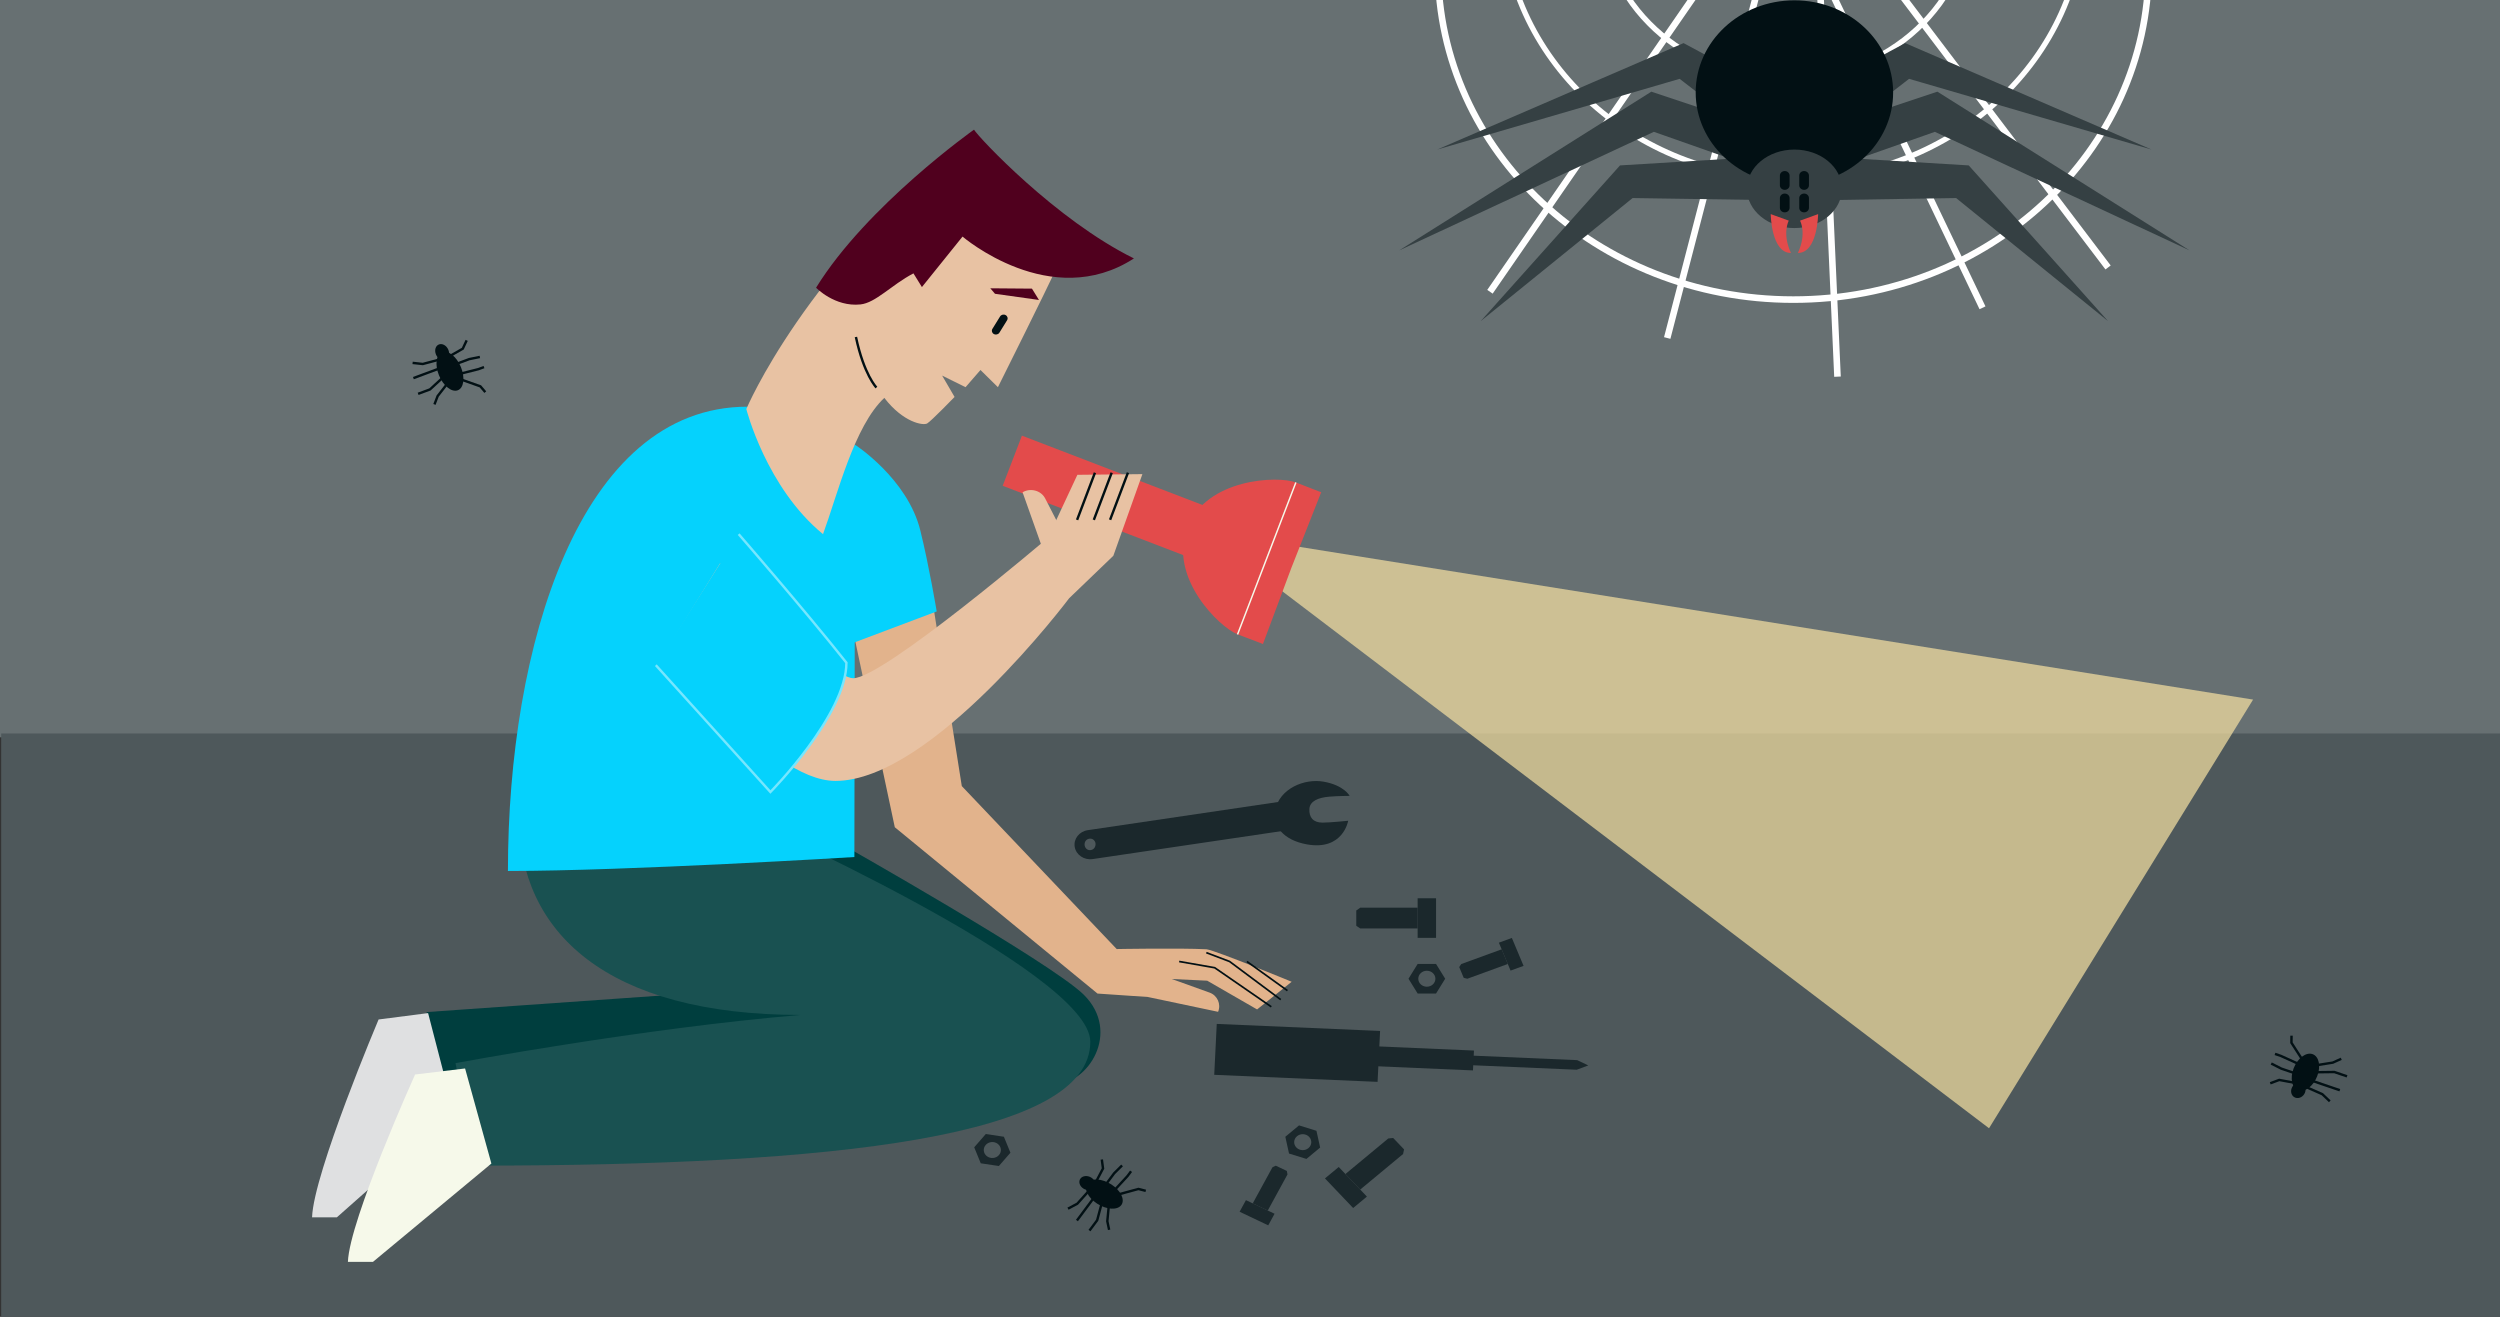 <?xml version="1.0" encoding="UTF-8"?>
<svg width="729px" height="384px" viewBox="0 0 729 384" version="1.1" xmlns="http://www.w3.org/2000/svg" xmlns:xlink="http://www.w3.org/1999/xlink">
    <rect x="0" y="0" width="729" height="384" fill="#333333" stroke="none"/>
    <!-- Generator: Sketch 55.1 (78136) - https://sketchapp.com -->
    <title>article-hero-image-about-mortgage-insurance-xlrg</title>
    <desc>Created with Sketch.</desc>
    <g id="article-hero-image-about-mortgage-insurance-xlrg" stroke="none" stroke-width="1" fill="none" fill-rule="evenodd">
        <polygon id="Fill-1" fill="#677072" points="-4.82540354e-14 -2.98372438e-15 -5.68434189e-14 215 729 215 729 0"></polygon>
        <g id="Group-5" transform="translate(131, 109.5) rotate(-125) translate(-131, -109.5) translate(121, 99)">
            <polyline id="Stroke-142" stroke="#021014" stroke-width="0.709" points="8.404 8.759 7.032 4.294 5.569 2.131"></polyline>
            <path d="M11.766,8.078 C15.001,8.811 17.237,10.887 16.762,12.713 C16.287,14.54 13.279,15.427 10.044,14.694 C6.81,13.961 4.572,11.886 5.048,10.059 C5.523,8.232 8.531,7.345 11.766,8.078" id="Fill-143" fill="#021014"></path>
            <path d="M16.276,14.583 C14.96,14.285 14.111,13.207 14.381,12.174 C14.649,11.14 15.934,10.544 17.249,10.843 C18.565,11.141 19.414,12.22 19.144,13.253 C18.876,14.286 17.591,14.882 16.276,14.583" id="Fill-144" fill="#021014"></path>
            <polyline id="Stroke-145" stroke="#021014" stroke-width="0.709" points="15.378 11.03 17.177 6.104 19.145 3.857"></polyline>
            <polyline id="Stroke-146" stroke="#021014" stroke-width="0.709" points="13.112 10.202 14.621 4.403 15.376 1.502"></polyline>
            <polyline id="Stroke-147" stroke="#021014" stroke-width="0.709" points="10.721 9.661 9.902 3.569 10.83 1.13686838e-13"></polyline>
            <polyline id="Stroke-148" stroke="#021014" stroke-width="0.709" points="7.643 12.249 2.206 16.124 7.10542736e-15 16.333"></polyline>
            <polyline id="Stroke-149" stroke="#021014" stroke-width="0.709" points="8.889 12.642 6.639 18.539 6.203 20.212"></polyline>
            <polyline id="Stroke-150" stroke="#021014" stroke-width="0.709" points="11.654 13.86 10.573 18.013 9.311 20.916"></polyline>
            <polyline id="Stroke-151" stroke="#021014" stroke-width="0.709" points="14.548 13.924 14.146 18.218 15.484 20.543"></polyline>
        </g>
        <polygon id="Fill-3" fill="#4E585B" points="0.349 213.88 0.349 385.308 729.349 385.308 729.349 324.677 729.349 213.881"></polygon>
        <path d="M351.847,276.808 C343.781,276.405 325.631,276.744 325.631,276.744 L280.459,229.22 L272.28,177.569 L249,185.097 L260.92,241.221 L320.032,289.722 L334.706,290.722 L355.197,295.044 C356.124,292.815 354.998,290.264 352.726,289.447 L341.697,285.479 L352.02,285.97 L366.569,294.352 L376.652,286.286 C376.652,286.286 354.671,277.212 351.847,276.808" id="Fill-1" fill="#E2B38C"></path>
        <polyline id="Stroke-4" stroke="#021014" stroke-width="0.5" points="370.712 293.584 354.204 282.188 343.848 280.371"></polyline>
        <polyline id="Stroke-7" stroke="#021014" stroke-width="0.5" points="373.469 291.5 358.549 280.371 351.763 277.795"></polyline>
        <path d="M375.421,288.872 L363.592,280.371" id="Stroke-10" stroke="#021014" stroke-width="0.5"></path>
        <path d="M124.393,295.119 L257.273,285.76 L214.562,245.097 L244.639,245.734 C244.639,245.734 306.718,280.786 316.063,290.094 C326.99,300.978 317.31,316.219 307.3,316.219 C300.257,316.219 126.529,316.601 126.529,316.601 L124.393,295.119 Z" id="Fill-1" fill="#003E3E"></path>
        <path d="M124.831,295.418 L110.397,297.279 C110.397,297.279 91.432,342.083 91,354.966 L98.241,354.966 L132.427,324.695 L124.831,295.418 Z" id="Fill-4" fill="#DFE0E1"></path>
        <path d="M132.829,310.009 L138.712,339.897 C243.737,339.897 317.933,331.475 317.933,303.783 C317.933,283.07 214.932,237.486 214.932,237.486 L151.298,237.993 C151.298,271.909 176.915,295.957 233.489,295.957 C187.291,299.82 132.829,310.009 132.829,310.009" id="Fill-16" fill="#195151"></path>
        <polygon id="Fill-22" fill="#F8E3A2" opacity="0.695" points="580 329 351 155 657 204"></polygon>
        <path d="M239.358,153.986 L217.954,118.591 C168.978,118.591 148.111,188.504 148.111,253.976 C182.978,253.976 249.138,249.909 249.138,249.909 L249.321,129.684 C246.712,133.962 239.358,153.986 239.358,153.986" id="Fill-25" fill="#05D2FD"></path>
        <g id="Group-2" transform="translate(336.166, 150.377) rotate(21) translate(-336.166, -150.377) translate(292.166, 126.377)">
            <polygon id="Fill-28" fill="#E34B4B" points="-2.84217094e-14 31.551 60.581 31.551 60.581 15.894 -2.84217094e-14 15.894"></polygon>
            <path d="M87.385,1.42108547e-13 C87.167,0.068 85.06,1.42108547e-13 79.467,1.42108547e-13 C73.874,1.42108547e-13 54.624,8.201 54.624,23.722 C54.624,39.244 73.874,47.445 79.467,47.445 C85.06,47.445 87.167,47.377 87.385,47.445 L87.167,23.722 L87.385,1.42108547e-13 Z" id="Fill-33" fill="#E34B4B"></path>
            <path d="M79.467,5.68434189e-14 L79.467,47.478" id="Stroke-34" stroke="#F6F9EA" stroke-width="0.43"></path>
        </g>
        <path d="M273.144,178.289 L246.033,188.505 L232.009,155.335 L249.321,129.684 C249.321,129.684 264.599,139.549 268.352,154.626 C270.905,164.882 273.144,178.289 273.144,178.289" id="Fill-30" fill="#05D2FD"></path>
        <path d="M393.559,232.077 C393.559,232.077 391.979,228.994 385.943,227.93 C380.448,226.961 373.128,229.859 371.827,236.287 C370.942,240.655 374.074,244.984 381.155,246.232 C391.681,248.087 393.133,239.331 393.133,239.331 C393.133,239.331 387.92,239.875 385.636,239.875 C382.906,239.875 381.687,238.321 381.817,235.899 C381.941,233.609 384.376,232.578 387.63,232.306 C390.207,232.092 393.559,232.077 393.559,232.077" id="Fill-31" fill="#1B282C"></path>
        <path d="M318.135,247.872 C317.229,248.051 316.495,247.459 316.309,246.641 C316.124,245.822 316.487,244.793 317.569,244.58 C318.632,244.37 319.28,245.148 319.422,245.77 C319.6,246.555 319.236,247.655 318.135,247.872 L318.135,247.872 Z M375.086,233.508 L317.187,242.078 C314.692,242.448 312.991,244.634 313.387,246.961 C313.783,249.289 316.125,250.876 318.62,250.507 L376.519,241.936 L375.086,233.508 Z" id="Fill-32" fill="#1B282C"></path>
        <path d="M210.026,164.174 C210.026,164.174 241.816,197.775 248.789,197.775 C257.528,197.775 305.599,156.8 305.599,156.8 L314.164,138.458 L333.122,138.254 L324.649,162.066 L311.767,174.448 C311.767,174.448 271.769,227.715 243.621,227.715 C223.791,227.715 195.275,188.057 195.275,188.057 L210.026,164.174 Z" id="Fill-35" fill="#E8C2A3"></path>
        <g id="Group-38" transform="translate(190.924, 155.529)">
            <path d="M0.307,38.434 L33.728,75.425 C33.728,75.425 55.888,52.923 55.888,37.719 C43.635,22.272 24.473,0.231 24.473,0.231" id="Fill-36" fill="#05D2FD"></path>
            <path d="M0.307,38.434 L33.728,75.425 C33.728,75.425 55.888,52.923 55.888,37.719 C43.635,22.272 24.473,0.231 24.473,0.231" id="Stroke-37" stroke="#76E6FE" stroke-width="0.709"></path>
        </g>
        <path d="M309.807,155.227 C309.67,154.867 306.852,149.382 304.767,145.335 C303.579,143.03 300.512,142.197 298.184,143.547 L304.419,161.116 L309.807,155.227 Z" id="Fill-39" fill="#E8C2A3"></path>
        <path d="M135.618,311.563 L121.04,313.325 C121.04,313.325 101.887,355.754 101.451,367.954 L108.763,367.954 L143.288,339.288 L135.618,311.563 Z" id="Fill-40" fill="#F6F9EA"></path>
        <polygon id="Fill-41" fill="#1B282C" points="413.382 273.48 418.754 273.48 418.754 261.933 413.382 261.933"></polygon>
        <polygon id="Fill-42" fill="#1B282C" points="396.659 264.674 395.489 265.5 395.489 269.959 396.659 270.74 413.381 270.74 413.381 264.674"></polygon>
        <polygon id="Fill-43" fill="#1B282C" points="444.272 281.647 440.483 283.029 437.071 274.887 440.859 273.505"></polygon>
        <polygon id="Fill-44" fill="#1B282C" points="426.09 281.121 425.509 282.005 426.826 285.149 427.882 285.398 439.673 281.097 437.881 276.819"></polygon>
        <path d="M416.067,287.727 C414.689,287.727 413.572,286.684 413.572,285.398 C413.572,284.112 414.689,283.07 416.067,283.07 C417.445,283.07 418.563,284.112 418.563,285.398 C418.563,286.684 417.445,287.727 416.067,287.727 L416.067,287.727 Z M418.742,281.075 L413.392,281.075 L410.717,285.398 L413.392,289.722 L418.742,289.722 L421.417,285.398 L418.742,281.075 Z" id="Fill-45" fill="#1B282C"></path>
        <polygon id="Fill-46" fill="#1B282C" points="386.356 343.626 390.371 340.295 398.593 348.925 394.579 352.256"></polygon>
        <polygon id="Fill-47" fill="#1B282C" points="409.139 336.51 409.426 335.166 406.251 331.835 404.82 331.977 392.323 342.344 396.642 346.877"></polygon>
        <polygon id="Fill-48" fill="#1B282C" points="361.47 353.343 363.317 349.961 371.665 353.931 369.818 357.313"></polygon>
        <polygon id="Fill-49" fill="#1B282C" points="375.432 342.464 375.238 341.443 372.013 339.911 371.047 340.379 365.299 350.904 369.683 352.989"></polygon>
        <path d="M378.219,331.314 C379.249,330.46 380.827,330.546 381.742,331.507 C382.658,332.469 382.565,333.94 381.535,334.794 C380.505,335.649 378.928,335.562 378.012,334.601 C377.097,333.64 377.189,332.169 378.219,331.314 L378.219,331.314 Z M380.956,337.944 L384.955,334.626 L383.876,329.737 L378.798,328.165 L374.8,331.481 L375.878,336.371 L380.956,337.944 Z" id="Fill-50" fill="#1B282C"></path>
        <path d="M291.298,336.815 C290.429,337.813 288.857,337.964 287.788,337.153 C286.719,336.343 286.556,334.876 287.425,333.878 C288.294,332.88 289.866,332.729 290.935,333.539 C292.005,334.35 292.167,335.817 291.298,336.815 L291.298,336.815 Z M287.453,330.683 L284.079,334.556 L285.987,339.22 L291.27,340.01 L294.644,336.136 L292.736,331.473 L287.453,330.683 Z" id="Fill-51" fill="#1B282C"></path>
        <polyline id="Stroke-122" stroke="#021014" stroke-width="0.709" points="323.337 351.486 322.891 356.112 323.42 358.621"></polyline>
        <path d="M319.939,350.99 C317.205,349.218 315.92,346.53 317.07,344.986 C318.219,343.442 321.367,343.627 324.101,345.399 C326.835,347.172 328.12,349.859 326.97,351.404 C325.82,352.947 322.672,352.762 319.939,350.99" id="Fill-123" fill="#021014"></path>
        <path d="M318.247,343.405 C319.359,344.125 319.733,345.418 319.082,346.29 C318.433,347.164 317.004,347.288 315.892,346.567 C314.781,345.846 314.407,344.554 315.057,343.68 C315.707,342.808 317.135,342.684 318.247,343.405" id="Fill-124" fill="#021014"></path>
        <polyline id="Stroke-125" stroke="#021014" stroke-width="0.709" points="317.711 347.021 314.129 351.01 311.424 352.444"></polyline>
        <polyline id="Stroke-126" stroke="#021014" stroke-width="0.709" points="319.504 348.556 315.854 353.458 314.03 355.908"></polyline>
        <polyline id="Stroke-127" stroke="#021014" stroke-width="0.709" points="321.525 349.866 319.934 355.823 317.689 358.84"></polyline>
        <polyline id="Stroke-128" stroke="#021014" stroke-width="0.709" points="325.397 348.487 331.965 346.703 334.104 347.25"></polyline>
        <polyline id="Stroke-129" stroke="#021014" stroke-width="0.709" points="324.385 347.701 328.764 342.959 329.817 341.545"></polyline>
        <polyline id="Stroke-130" stroke="#021014" stroke-width="0.709" points="322.278 345.635 324.891 342.126 327.191 339.842"></polyline>
        <polyline id="Stroke-131" stroke="#021014" stroke-width="0.709" points="319.603 344.601 321.638 340.731 321.289 338.112"></polyline>
        <g id="Group-8" transform="translate(662, 302)">
            <polyline id="Stroke-132" stroke="#021014" stroke-width="0.709" points="13.339 8.635 18.247 7.858 20.712 6.743"></polyline>
            <path d="M13.69,11.828 C12.55,14.747 10.091,16.59 8.198,15.947 C6.305,15.302 5.695,12.414 6.836,9.496 C7.976,6.578 10.435,4.734 12.327,5.378 C14.22,6.023 14.83,8.91 13.69,11.828" id="Fill-133" fill="#021014"></path>
            <path d="M6.26,15.286 C6.723,14.1 7.967,13.434 9.038,13.797 C10.108,14.162 10.6,15.418 10.136,16.606 C9.673,17.792 8.429,18.459 7.358,18.095 C6.288,17.731 5.796,16.473 6.26,15.286" id="Fill-134" fill="#021014"></path>
            <polyline id="Stroke-135" stroke="#021014" stroke-width="0.709" points="10.144 14.85 15.191 17.065 17.366 19.14"></polyline>
            <polyline id="Stroke-136" stroke="#021014" stroke-width="0.709" points="11.278 12.84 17.287 14.885 20.292 15.907"></polyline>
            <polyline id="Stroke-137" stroke="#021014" stroke-width="0.709" points="12.121 10.684 18.7 10.6 22.398 11.859"></polyline>
            <polyline id="Stroke-138" stroke="#021014" stroke-width="0.709" points="9.706 7.541 6.183 2.069 6.206 -8.52651283e-14"></polyline>
            <polyline id="Stroke-139" stroke="#021014" stroke-width="0.709" points="9.149 8.654 3.118 5.911 1.385 5.32"></polyline>
            <polyline id="Stroke-140" stroke="#021014" stroke-width="0.709" points="7.545 11.081 3.241 9.617 0.289 8.124"></polyline>
            <polyline id="Stroke-141" stroke="#021014" stroke-width="0.709" points="7.154 13.758 2.626 12.908 5.68434189e-14 13.89"></polyline>
        </g>
        <path d="M328.911,137.818 L323.703,151.576" id="Stroke-154" stroke="#021014" stroke-width="0.709"></path>
        <path d="M324.166,137.841 L318.958,151.6" id="Stroke-157" stroke="#021014" stroke-width="0.709"></path>
        <path d="M319.285,137.841 L314.077,151.6" id="Stroke-160" stroke="#021014" stroke-width="0.709"></path>
        <g id="Group" transform="translate(408, -106)">
            <path d="M199.735,79.13 C199.735,35.428 161.766,0 114.93,0 C68.093,0 30.125,35.428 30.125,79.13 C30.125,122.832 68.093,158.259 114.93,158.259 C161.766,158.259 199.735,122.832 199.735,79.13 Z" id="Stroke-180" stroke="#FFFFFF" stroke-width="1.57"></path>
            <path d="M218.547,96.682 C218.547,43.286 172.156,4.54747351e-13 114.93,4.54747351e-13 C57.704,4.54747351e-13 11.314,43.286 11.314,96.682 C11.314,150.078 57.704,193.365 114.93,193.365 C172.156,193.365 218.547,150.078 218.547,96.682 Z" id="Stroke-183" stroke="#FFFFFF" stroke-width="1.919"></path>
            <path d="M166.805,79.13 C166.805,51.515 142.628,29.13 112.805,29.13 C82.981,29.13 58.805,51.515 58.805,79.13 C58.805,106.744 82.981,129.13 112.805,129.13 C142.628,129.13 166.805,106.744 166.805,79.13 Z" id="Stroke-180" stroke="#FFFFFF" stroke-width="1.57"></path>
            <path d="M114.93,62.991 L78.16,204.561" id="Stroke-192" stroke="#FFFFFF" stroke-width="1.919"></path>
            <path d="M142.93,71.991 L106.16,213.561" id="Stroke-192" stroke="#FFFFFF" stroke-width="1.919" transform="translate(124.545, 142.776) scale(-1, 1) rotate(-12) translate(-124.545, -142.776) "></path>
            <path d="M156.93,58.991 L120.16,200.561" id="Stroke-192" stroke="#FFFFFF" stroke-width="1.919" transform="translate(138.545, 129.776) scale(-1, 1) rotate(11) translate(-138.545, -129.776) "></path>
            <path d="M114.93,62.991 L26.471,191.079" id="Stroke-195" stroke="#FFFFFF" stroke-width="1.919"></path>
            <path d="M114.93,62.991 L206.713,183.99" id="Stroke-198" stroke="#FFFFFF" stroke-width="1.919"></path>
            <polygon id="Fill-201" fill="#354043" points="124.099 164.368 162.406 163.754 206.713 199.65 166.08 154.233 128.684 151.968"></polygon>
            <polygon id="Fill-204" fill="#354043" points="128.525 154.188 156.212 144.441 230.475 179.019 156.941 132.728 129.838 141.763"></polygon>
            <polygon id="Fill-207" fill="#354043" points="133.949 140.392 148.687 128.987 219.403 149.614 147.546 118.567 126.342 129.982"></polygon>
            <polygon id="Fill-213" fill="#354043" points="108.834 164.368 68.068 163.754 23.762 199.65 64.394 154.233 101.79 151.968"></polygon>
            <polygon id="Fill-216" fill="#354043" points="101.95 154.188 74.263 144.441 0 179.019 73.533 132.728 100.637 141.763"></polygon>
            <polygon id="Fill-219" fill="#354043" points="96.525 140.392 81.788 128.987 11.072 149.614 82.929 118.567 104.133 129.982"></polygon>
            <path d="M144.039,132.946 C144.045,147.782 131.159,159.813 115.26,159.818 C99.359,159.822 86.466,147.8 86.461,132.964 C86.455,118.128 99.34,106.097 115.24,106.093 C131.141,106.088 144.034,118.111 144.039,132.946" id="Fill-225" fill="#021014"></path>
            <path d="M129.097,161.055 C129.099,167.376 122.903,172.502 115.256,172.504 C107.611,172.507 101.41,167.384 101.409,161.064 C101.406,154.743 107.603,149.617 115.249,149.615 C122.894,149.612 129.094,154.734 129.097,161.055" id="Fill-228" fill="#354043"></path>
            <path d="M108.34,168.432 C108.34,168.432 108.464,179.766 114.242,179.766 C111.575,174.008 113.61,170.341 113.61,170.341 L108.34,168.432 Z" id="Fill-231" fill="#E34B4B"></path>
            <path d="M122.165,168.432 C122.165,168.432 122.04,179.766 116.263,179.766 C118.929,174.008 116.895,170.341 116.895,170.341 L122.165,168.432 Z" id="Fill-234" fill="#E34B4B"></path>
            <path d="M112.43,162.44 L112.43,162.44 C113.211,162.44 113.846,163.031 113.846,163.761 L113.846,166.606 C113.846,167.335 113.211,167.926 112.43,167.926 C111.649,167.926 111.015,167.335 111.015,166.606 L111.015,163.761 C111.015,163.031 111.649,162.44 112.43,162.44" id="Fill-237" fill="#021014"></path>
            <path d="M118.074,162.44 L118.074,162.44 C118.856,162.44 119.49,163.031 119.49,163.761 L119.49,166.606 C119.49,167.335 118.856,167.926 118.074,167.926 C117.293,167.926 116.659,167.335 116.659,166.606 L116.659,163.761 C116.659,163.031 117.293,162.44 118.074,162.44" id="Fill-240" fill="#021014"></path>
            <path d="M112.43,155.874 L112.43,155.874 C113.211,155.874 113.846,156.465 113.846,157.195 L113.846,160.04 C113.846,160.769 113.211,161.36 112.43,161.36 C111.649,161.36 111.015,160.769 111.015,160.04 L111.015,157.195 C111.015,156.465 111.649,155.874 112.43,155.874" id="Fill-243" fill="#021014"></path>
            <path d="M118.074,155.874 L118.074,155.874 C118.856,155.874 119.49,156.465 119.49,157.195 L119.49,160.04 C119.49,160.769 118.856,161.36 118.074,161.36 C117.293,161.36 116.659,160.769 116.659,160.04 L116.659,157.195 C116.659,156.465 117.293,155.874 118.074,155.874" id="Fill-246" fill="#021014"></path>
        </g>
        <path d="M217.627,119.277 C217.627,119.277 234.77,78.339 283.728,39.435 C295.496,50.415 310.677,64.58 310.677,64.58 C310.677,64.58 309.442,74.815 307.699,78.881 C305.956,82.948 290.992,112.906 290.992,112.906 L285.907,107.89 L281.549,112.906 L274.721,109.517 L278.353,115.752 C278.353,115.752 271.525,122.802 270.363,123.479 C269.201,124.157 263.389,123.208 257.869,116.023 C249.08,124.225 244.238,144.183 239.994,155.76 C223.431,142.205 217.627,119.277 217.627,119.277" id="Fill-249" fill="#E8C2A3"></path>
        <path d="M237.966,83.897 C237.966,83.897 243.417,89.556 250.892,88.774 C255.377,88.305 259.878,83.121 266.361,79.715 L268.829,83.707 L280.677,68.986 C280.677,68.986 306.392,91.081 330.653,75.357 C307.844,64.106 285.394,40.093 284.019,37.808 C284.019,37.808 252.783,59.904 237.966,83.897" id="Fill-252" fill="#50001E"></path>
        <path d="M255.567,113.011 C255.567,113.011 251.912,109.246 249.588,98.266" id="Stroke-255" stroke="#021014" stroke-width="0.709"></path>
        <polygon id="Fill-258" fill="#50001E" points="288.776 84.066 300.92 84.167 302.963 87.472 290.139 85.668"></polygon>
        <path d="M293.234,91.878 L293.234,91.878 C293.8,92.183 293.994,92.858 293.667,93.385 L291.428,97.004 C291.101,97.531 290.378,97.712 289.813,97.408 C289.248,97.103 289.054,96.429 289.381,95.902 L291.62,92.282 C291.947,91.754 292.669,91.574 293.234,91.878" id="Fill-261" fill="#021014"></path>
        <polygon id="Fill-264" fill="#1B282C" points="401.701 315.47 354.07 313.418 354.804 298.574 402.436 300.625"></polygon>
        <polygon id="Fill-267" fill="#1B282C" points="429.518 312.133 381.888 310.081 382.174 304.288 429.805 306.339"></polygon>
        <polygon id="Fill-270" fill="#1B282C" points="459.766 311.935 425.754 310.47 425.892 307.671 459.905 309.136 463.15 310.678"></polygon>
    </g>
</svg>